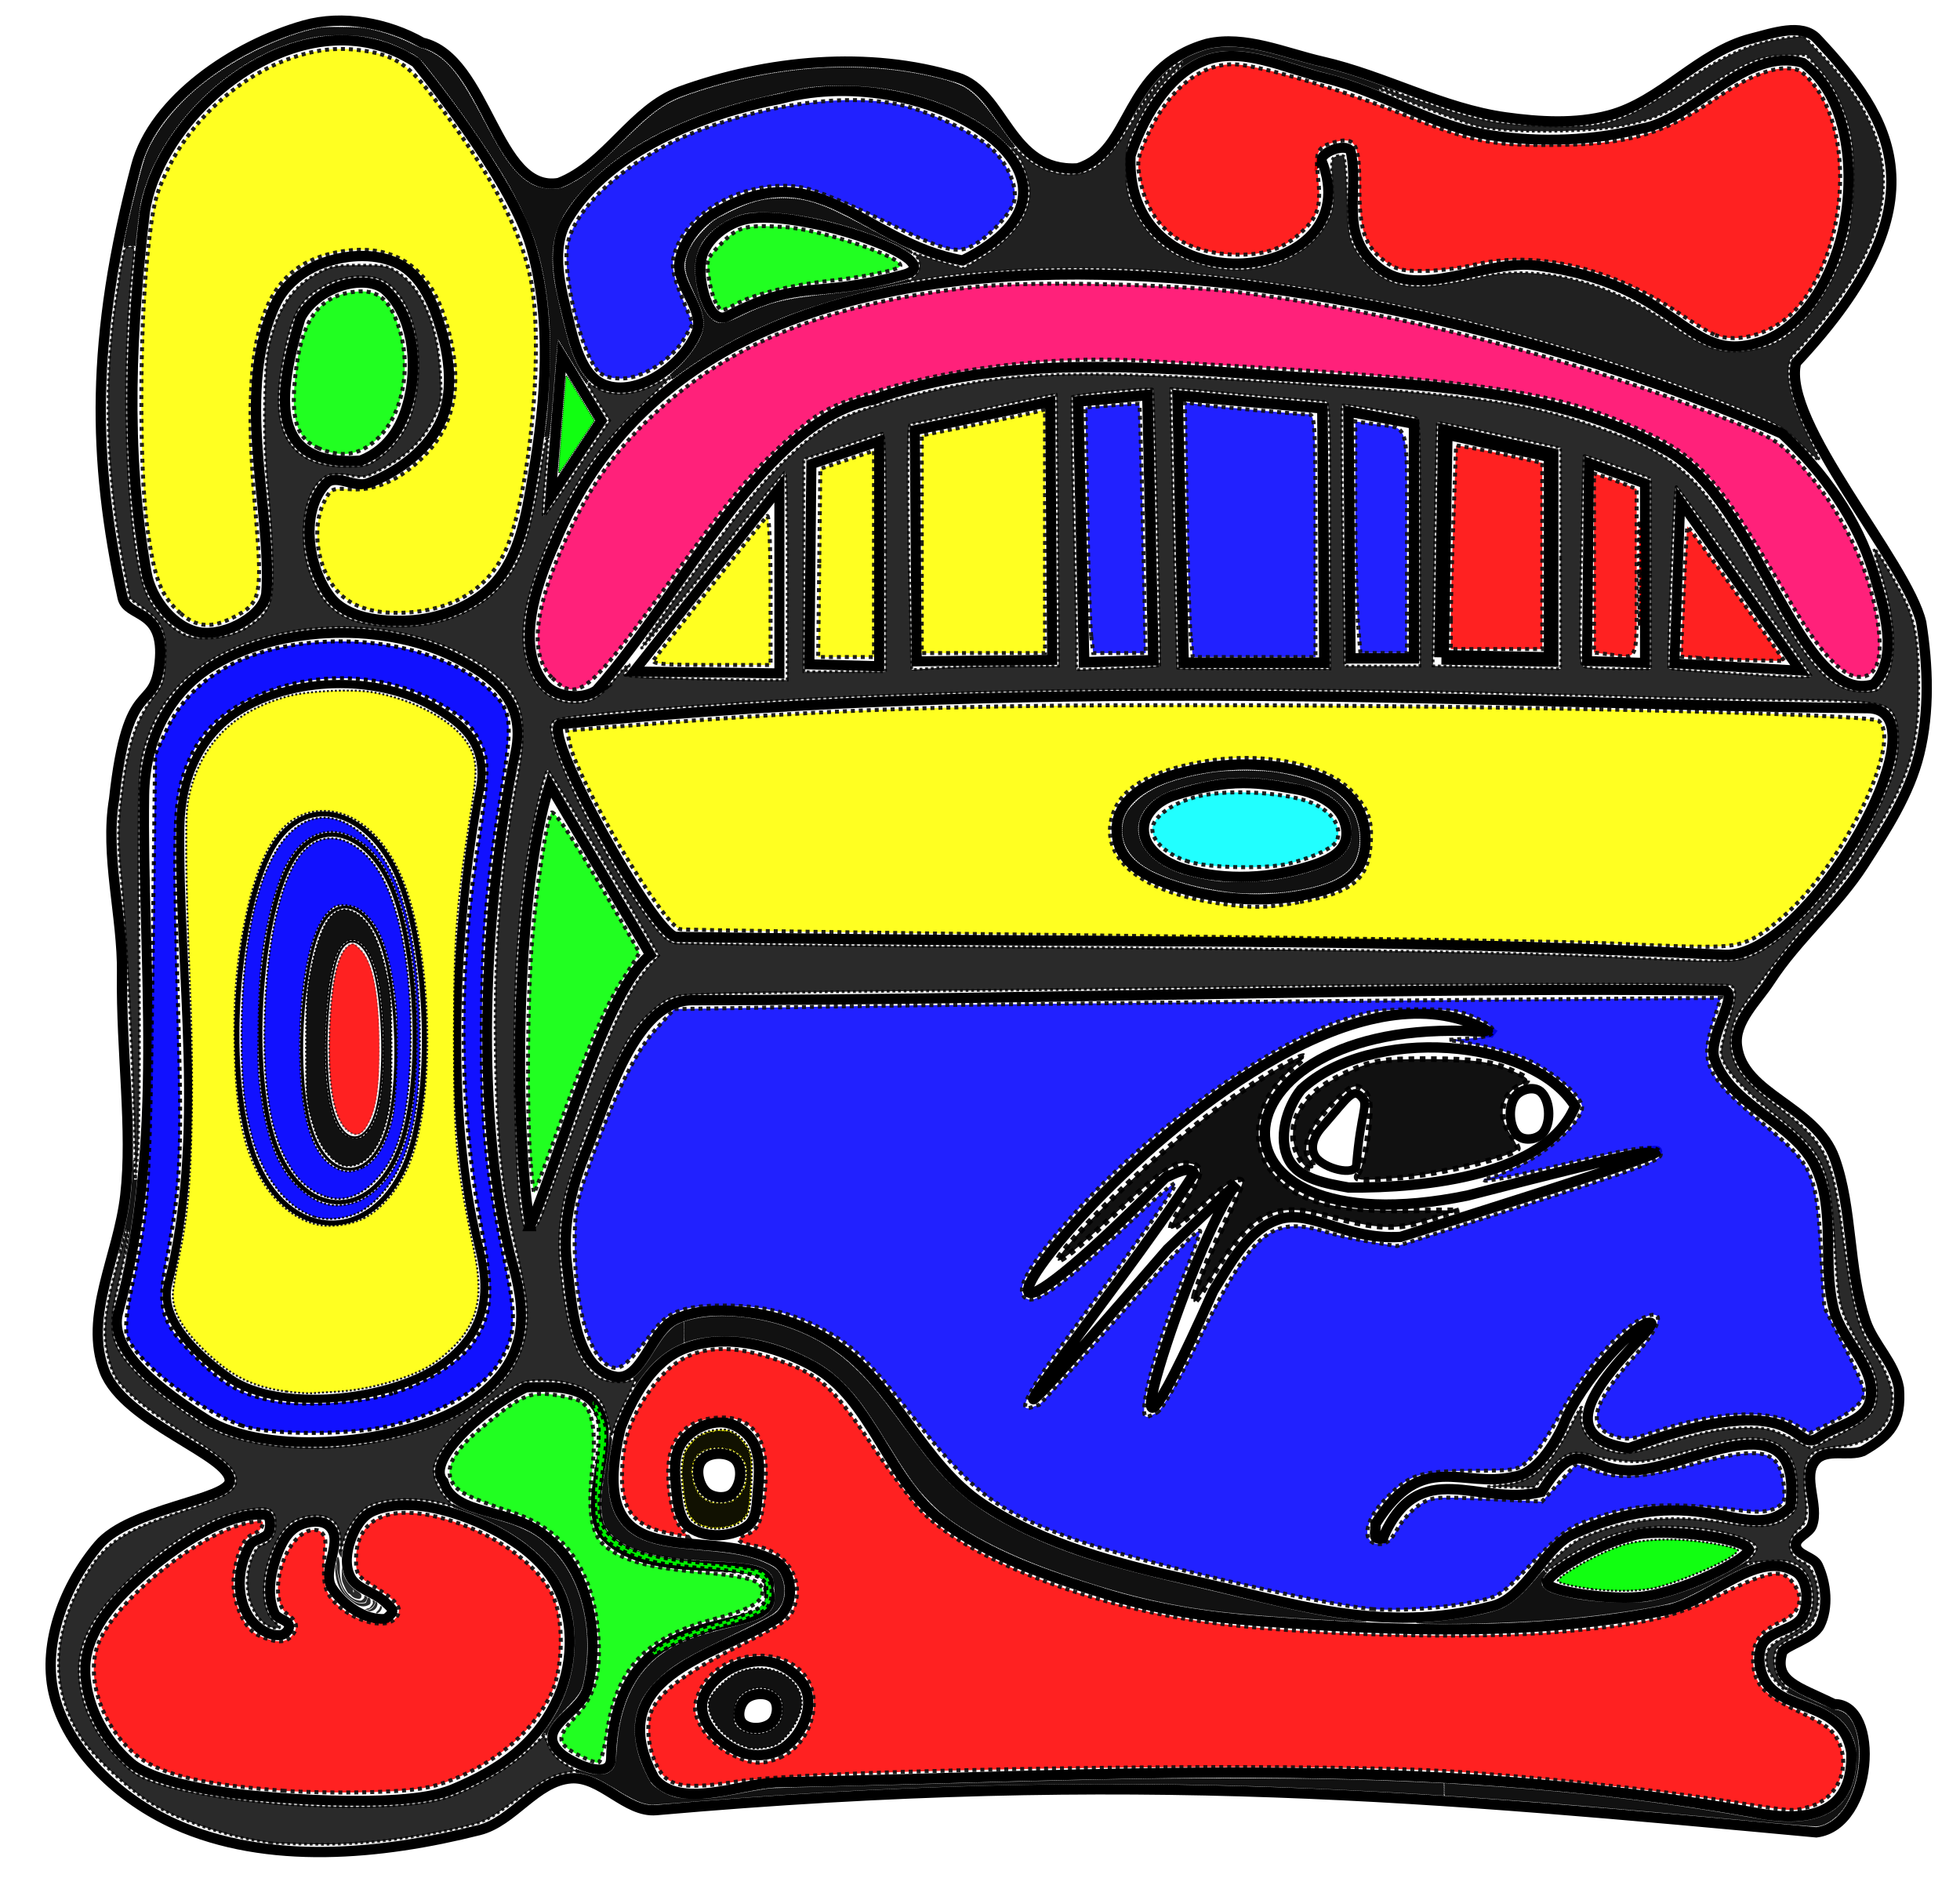 <svg xmlns="http://www.w3.org/2000/svg" viewBox="0 0 190 182"><defs><filter id="n" height="1.472" width="1.143" y="-.236" x="-.071"><feGaussianBlur stdDeviation="3.866"/></filter><filter id="l" height="1.217" width="1.929" y="-.109" x="-.465"><feGaussianBlur stdDeviation=".803"/></filter><filter id="o" height="1.645" width="1.118" y="-.323" x="-.059"><feGaussianBlur stdDeviation="3.148"/></filter><filter id="v" height="1.382" width="1.154" y="-.191" x="-.077"><feGaussianBlur stdDeviation=".577"/></filter><filter id="c" height="1.274" width="1.17" y="-.137" x="-.085"><feGaussianBlur stdDeviation="1.538"/></filter><filter id="b" height="1.225" width="1.328" y="-.112" x="-.164"><feGaussianBlur stdDeviation="2.613"/></filter><filter id="r" height="1.292" width="1.175" y="-.146" x="-.088"><feGaussianBlur stdDeviation="1.652"/></filter><filter id="q" height="1.539" width="1.203" y="-.269" x="-.102"><feGaussianBlur stdDeviation="5.015"/></filter><filter id="p" height="1.385" width="1.183" y="-.192" x="-.091"><feGaussianBlur stdDeviation="4.755"/></filter><filter id="z" height="1.168" width="1.246" y="-.084" x="-.123"><feGaussianBlur stdDeviation=".553"/></filter><filter id="a" height="1.251" width="1.109" y="-.126" x="-.055"><feGaussianBlur stdDeviation="2.152"/></filter><filter id="s" height="1.301" width="1.691" y="-.15" x="-.346"><feGaussianBlur stdDeviation="4.267"/></filter><filter id="t" height="1.156" width="1.594" y="-.078" x="-.297"><feGaussianBlur stdDeviation=".602"/></filter><filter id="d" height="1.339" width="1.132" y="-.17" x="-.066"><feGaussianBlur stdDeviation="1.877"/></filter><filter id="y" height="1.29" width="1.342" y="-.145" x="-.171"><feGaussianBlur stdDeviation="2.164"/></filter><filter id="x" height="1.166" width="1.568" y="-.083" x="-.284"><feGaussianBlur stdDeviation="1.276"/></filter><filter id="w" height="1.676" width="1.294" y="-.338" x="-.147"><feGaussianBlur stdDeviation="1.144"/></filter><filter id="e" height="1.357" width="1.455" y="-.179" x="-.227"><feGaussianBlur stdDeviation="1.075"/></filter><filter id="h" height="1.183" width="1.758" y="-.092" x="-.379"><feGaussianBlur stdDeviation=".923"/></filter><filter id="g" height="1.28" width="1.552" y="-.14" x="-.276"><feGaussianBlur stdDeviation="1.376"/></filter><filter id="f" height="1.2" width="1.738" y="-.1" x="-.369"><feGaussianBlur stdDeviation=".832"/></filter><filter id="i" height="1.295" width="1.576" y="-.148" x="-.288"><feGaussianBlur stdDeviation="1.519"/></filter><filter id="k" height="1.324" width="1.722" y="-.162" x="-.361"><feGaussianBlur stdDeviation="1.334"/></filter><filter id="j" height="1.181" width="1.808" y="-.09" x="-.404"><feGaussianBlur stdDeviation=".845"/></filter><filter id="m" height="1.329" width="1.427" y="-.164" x="-.213"><feGaussianBlur stdDeviation=".893"/></filter><linearGradient id="u" y2="100.72" gradientUnits="userSpaceOnUse" x2="38.313" y1="100.72" x1="30.359"><stop offset="0"/><stop offset="1" stop-opacity="0"/></linearGradient></defs><path d="M11.835 94.357c.065-5.545-1.687-11.427-.771-16.9 1.332-12.273 3.872-8.091 4.416-13.228.563-5.321-3.157-4.299-3.593-6.31-2.923-13.499-3.125-25.062 1.317-41.851C14.893 9.683 22.681 4.39 29.487 2.465c3.71-1.049 8.097-.242 11.446 1.67 6.356 1.446 7.107 14.662 13.243 13.602 4.58-1.768 7.146-7.192 11.76-8.868 8.422-3.06 18.28-3.99 26.846-1.363 4.665 1.43 5 9.213 11.69 8.812 5.448-1.669 4.273-9.753 12.555-12.076 3.677-.843 7.505.895 11.182 1.735 6.025 1.377 11.616 4.548 17.737 5.398 3.31.46 6.793.657 10.025-.192 5.052-1.328 8.727-6.16 13.792-7.44 2.056-.519 4.912-1.547 6.362 0 7.177 7.652 12.614 15.773-2.014 31.406-1.476 5.746 10.775 19.344 12.13 25.196.662 4.19.816 8.605-.193 12.725-.954 3.893-3.226 7.376-5.395 10.746-2.604 4.048-6.442 7.204-9.061 11.243-1.282 1.978-3.5 3.957-3.215 6.296.582 4.78 7.62 5.805 9.466 10.91 1.756 4.856 1.294 10.687 3 15.753.771 2.293 2.8 4.022 3.23 6.5.25 3.3-.795 4.584-3.48 6.122-1.375.546-3.546-.29-4.57.874-1.403 1.596.377 4.38-.386 6.363-.296.768-1.608 1.107-1.543 1.928.076.952 1.72 1.06 2.121 1.928.81 1.75 1.042 4.051.193 5.783-.66 1.346-3.327 1.927-3.644 2.633-.822 2.84 1.508 3.308 5.027 5.023 4.526-.048 3.798 11.746-1.718 12.423-36.63-3.382-66.047-6.246-112.46-2.154-2.934.259-5.348-3.312-8.284-3.08-3.385.27-5.577 4.182-8.869 5.014-9.535 2.408-20.527 3.45-29.498-.579-5.269-2.366-10.471-7.094-11.761-12.725-1.114-4.864 1.123-10.526 4.363-14.322 3.058-3.584 12.576-4.35 12.705-6.194.172-2.474-10.213-5.64-12.141-10.67-2.046-5.34 1.33-11.03 2.021-17.032.73-6.338-.41-13.788-.32-21.494z" stroke="#000" fill="none"/><path d="M25.629 146.8c-4.068-.26-9.712 3.788-13.166 7.144-2.148 2.086-4.093 4.775-4.19 7.58-.114 3.358 1.684 6.983 4.39 9.322 2.705 2.339 11.37 3.136 11.37 3.136s14.679 1.554 19.75-.523 8.172-4.634 10.022-8.321c1.736-3.458 1.975-7.883.2-11.326-1.646-3.192-5.417-5.51-9.125-6.838-2.683-.96-6.067-1.624-8.678-.523-1.163.49-1.811 1.711-2.194 2.788-.415 1.165-.6 2.558 0 3.66.589 1.08 2.216 1.423 3.191 2.265.988.912 1.156.943.2 1.742-2.055.186-4.153-1.4-5.187-2.962-1.167-1.763 1.296-4.7-.399-6.099-.677-.558-1.975-.388-2.793 0-1.182.562-1.793 1.84-2.194 2.963-.635 1.774-.983 3.846-.2 5.575.243.535 1.36.646 1.397 1.22.023.371-.377.817-.798.871-1.277.165-2.605-.912-3.192-1.916-1.178-2.02-.97-4.773.2-6.796.341-.591 1.53-.599 1.795-1.22.236-.555.277-1.699-.399-1.742z" stroke="#000" stroke-width=".967" fill="none"/><path d="M59.222 170.5c.49-17.147 17.187-10.674 15.256-16.509 1.069-4.039-11.616-.04-16.033-5.362-2.2-3.608 1.844-9.437-.906-12.646-1.458-1.702-4.38-1.617-6.552-1.503-4.595 2.268-9.773 7.29-7.988 9.11 1.003 3.488 6.748 2.41 10.145 5.531 4.085 3.33 5.03 9.745 3.802 14.524-.701 2.528-5.238 3.817-2.586 6.287.886.825 4.8 2.746 4.863.568z" stroke="#000" stroke-width=".957" fill="none"/><path d="M66.129 139.78c-.864 1.215-.732 2.952-.578 4.434.14 1.355.225 3.088 1.35 3.856 1.539 1.053 4.117.95 5.59-.193.9-.697.867-2.143.964-3.277.144-1.676.333-3.6-.578-5.013-.61-.945-1.769-1.692-2.892-1.735-1.436-.055-3.023.757-3.856 1.928z" stroke="#000" fill="none"/><path d="M68.057 141.51c-.686.777-.364 2.37.386 3.085.606.578 1.859.725 2.506.193.85-.7 1.117-2.456.386-3.278-.726-.816-2.555-.819-3.278 0z" stroke="#000" fill="none"/><path d="M60.153 138.43c1.175-3.075 3.111-6.493 6.17-7.712 3.917-1.561 8.846-.314 12.532 1.735 5.623 3.127 7.218 10.948 12.338 14.845 4.6 3.502 10.287 5.427 15.81 7.134 4.926 1.522 10.088 2.322 15.23 2.699 13.21.968 26.74 1.488 39.716-1.157 4.191-1.095 8.518-5.83 12.113-3.63 1.2.735 1.28 2.844.762 4.152-.611 1.541-3.302 1.448-4.006 2.948-.465.991-.298 2.3.193 3.278 1.651 3.294 7.654 2.008 8.454 7.124.164 4.413-2.16 7.323-9.611 5.793-32.505-5.748-62.935-3.497-94.663-2.892-3.532.182-9.275 2.649-11.761-.385-5.24-9.783 5.55-11.73 11.761-15.424 2.057-1.302 1.627-4.683 0-5.591-6.848-3.824-18.689 2.29-15.038-12.917z" stroke="#000" fill="none"/><path d="M72.299 164.65c-.597.505-.891 1.717-.386 2.314.624.735 2.183.652 2.892 0 .57-.524.717-1.744.193-2.314-.609-.662-2.012-.582-2.699 0z" stroke="#000" fill="none"/><path d="M70.178 162.14c-1.111.776-2.249 2.12-2.12 3.47.18 1.902 2.06 3.589 3.855 4.242 1.341.487 3.108.288 4.242-.579 1.44-1.102 2.495-3.237 2.12-5.012-.309-1.468-1.835-2.672-3.277-3.085-1.575-.451-3.477.026-4.82.964zM29.112 30.847c.828-1.641 2.65-2.834 4.434-3.277 1.262-.314 2.904-.307 3.856.578 2.559 2.377 3.051 6.805 2.314 10.218-.555 2.568-1.802 5.107-4.76 6.282-8.79.627-8.17-5.997-5.844-13.8z" stroke="#000" fill="none"/><path d="M25.835 57.36c.504-8.017-3.15-19.65.964-28.055.883-1.803 2.73-3.197 4.627-3.856 2.308-.801 5.173-.961 7.326.193 1.87 1.002 2.984 3.196 3.663 5.205 1.052 3.107 1.691 6.824.386 9.833-1.25 2.884-4.187 5.072-7.133 6.17-1.265.47-3.112-.971-4.05 0-2.545 2.636-1.843 8.08.386 10.988 1.595 2.082 4.9 2.442 7.52 2.314 2.992-.147 6.223-1.302 8.29-3.47 2.596-2.722 3.22-6.897 3.856-10.604 1.25-7.284 1.877-15.076-.192-22.171-1.966-6.74-11.17-17.858-11.17-17.858-10.676-6.952-24.677 4.378-26.266 14.44-1.291 10.97-1.98 23.05.16 35.023.46 2.571 2.684 5.436 5.271 5.797 2.472.345 6.221-1.697 6.363-3.95zM54.458 34.516l-1.09 13.654 4.923-7.4-3.833-6.254zM87.619 26.629c-8.967 2.43-9.724.254-17.126 4.035-1.819.93-2.946-3.596-2.506-5.591.421-1.913 2.51-3.492 4.434-3.856 5.284-.999 20.089 4.087 15.198 5.412z" stroke="#000" fill="none"/><path d="M58.935 37.412c-2.709-.73-3.374-4.652-4.058-7.373-.706-2.807-1.38-6.188.09-8.682C59.003 14.5 68.494 10.94 75.721 9.56c14.271-3.842 33.248 7.955 17.592 15.687-9.809-1.774-13.9-10.69-24.293-4.425-1.493 1.015-2.77 2.659-3.118 4.43-.462 2.354 2.548 4.805 1.609 7.012-1.306 3.068-5.357 6.017-8.577 5.149z" stroke="#000" fill="none"/><path d="M128.09 15.487c4.943 12.165-19.085 14.722-18.492-.368 1.074-3.329 3.446-7.744 7.11-9.207 3.662-1.463 7.916.747 11.762 1.67 5.563 1.334 10.534 4.742 16.204 5.553 4.738.678 9.722.526 14.353-.65 5.262-.878 10.13-8.007 15.767-6.385 4.337 3.269 4.972 10.232 4.004 15.462-.854 4.606-3.59 10.146-8.198 11.596-7.262 2.285-7.488-5.581-21.59-7.413-5.095-.662-11.404 3.353-15.347.206-3.937-3.142-1.87-7.276-2.715-11.2-.2-.932-2.688-.201-2.86.737z" stroke="#000" stroke-width=".972" fill="none"/><path d="M61.457 65.084l14.098-17.781v17.964l-14.098-.183z" stroke="#000" stroke-width=".976" fill="none"/><path d="M78.459 64.388l.193-19.412 6.574-2.218v21.815l-6.767-.185z" stroke="#000" stroke-width=".981" fill="none"/><path d="M88.868 64.099l-.193-22.405 13.135-2.76.19 25.022-13.132.143z" stroke="#000" stroke-width=".978" fill="none"/><path d="M105.09 64.192l-.576-25.287 6.72-.617.576 25.709-6.72.195zM114.73 64.232l-.577-25.897 14.043 1.233.192 24.664H114.73z" stroke="#000" stroke-width="1.031" fill="none"/><path d="M130.91 63.812l-.193-23.922 6.355 1.177v22.745h-6.162z" stroke="#000" stroke-width="1.008" fill="none"/><path d="M153.84 64.072l.194-19.176 5.43 1.971v17.384l-5.624-.179z" stroke="#000" stroke-width=".967" fill="none"/><path d="M162.31 64.298l.58-15.7 11.614 16.398-12.193-.698z" stroke="#000" stroke-width=".953" fill="none"/><path d="M57.839 66.9c-1.379.963-3.938.716-5.013-.578-2.921-3.52-.929-9.525.964-13.69 16.507-40.204 85.064-25.618 118.96-10.603 3.95 3.657 7.326 8.338 8.869 13.496 1.031 3.448 2.499 8.206 0 10.797-7.1 2.199-11.17-17.574-19.86-22.557-11.08-6.352-24.86-6.472-37.6-7.326-13.17-.884-27.101-2.145-39.522 2.313-10.47 1.913-18.17 18.369-26.8 28.148z" stroke="#000" fill="none"/><path d="M54.369 70.178c49.398-4.95 95.017-1.775 126.67-1.542 8.017.059-5.653 24.294-13.881 23.907-38.49-1.812-53.92-1.005-101.61-1.736-2.096-.032-13.429-20.404-11.181-20.63z" stroke="#000" fill="none"/><path d="M113.75 77.119c-1.15.368-2.25 1.217-2.7 2.314-.293.715-.196 1.644.194 2.313.744 1.279 2.243 2.091 3.663 2.507 3.95 1.154 8.428.896 12.339-.386 1.185-.389 2.578-.98 3.084-2.12.395-.89.158-2.086-.385-2.893-.868-1.29-2.768-2.082-4.049-2.313-3.827-.691-6.555-1.212-12.146.578z" stroke="#000" fill="none"/><path d="M108.74 78.468c1.183-2.079 3.846-3.096 6.17-3.663 4.377-1.068 9.357-1.012 13.495.771 1.462.63 2.868 1.805 3.47 3.278.658 1.607.71 3.722-.192 5.205-.883 1.45-2.78 2.12-4.434 2.506-4.451 1.038-9.36.696-13.69-.77-1.84-.624-3.91-1.561-4.82-3.278-.63-1.193-.667-2.876 0-4.049zM51.393 118.83c2.929-6.83 7.273-22.73 11.652-26.283l-9.767-16.476c-3.526 11.183-3.358 34.433-1.885 42.759zM59.574 133.42c-3.887-.829-4.152-7.043-4.627-10.989-.413-3.433.355-7.033 1.641-10.243 2.296-5.728 5.014-15.236 10.505-15.245 36.511-.06 68.905-1.32 99.962-.939 1.754.022-1.535 4.465-.864 6.569 1.463 4.593 7.793 6.236 9.832 10.604 1.946 4.167.616 9.227 1.736 13.689.787 3.137 4.427 5.972 3.47 9.061-.585 1.887-3.257 2.237-4.877 3.367-2.662 1.86-1.07-5.309-18.452 1.068-10.518-1.458 3.23-11.766 2.121-12.146-1.108-.38-6.87 5.668-8.53 10.049-.813 1.726-2.585 4.619-4.73 4.866-5.137 1.171-8.839-2.699-13.412 4.557.013 1.046-.366 1.512.678 1.44 3.546-8.238 9.28-3.028 15.39-4.525 3.976-6.228 4.172-1.426 9.73-2.167 5.558-.741 15.68-6.817 14.407 3.597-4.074 4.04-8.6-3.048-21.148 2.715-2.642 1.214-4.522 6.066-7.695 6.91-10.791 2.873-19.734-.382-29.305-2.506-6.989-1.55-14.207-3.422-20.164-7.392-5.828-3.884-8.464-11.503-14.267-15.424-2.394-1.617-5.239-2.674-8.098-3.085-2.425-.348-5.085-.41-7.326.579-2.496 1.1-3.309 6.16-5.977 5.59z" stroke="#000" fill="none"/><path d="M150 153.47c-.194-.87 4.982-3.888 8.098-4.579 2.1-.858 10.893.012 11.47 1.302-.51 1.185-6.43 3.996-10.074 4.53-3.158.464-9.323-.482-9.495-1.253zM126.13 105.6c6.7-6.216 22.416-5.063 26.559 1.622-2.764 6.657-14.362 7.943-21.969 7.876-2.093-.38-4.801-.812-5.784-2.7-1.063-2.04-.242-5 1.194-6.798z" stroke="#000" fill="none"/><path d="M132.04 106.39c-.875-1.067-1.345-.044-3.906 2.874-.847.965-1.137 2.033-.61 2.843.74 1.138 3.869 1.963 3.964.778.409-5.066 1.176-5.735.552-6.495z" stroke="#000" stroke-width=".831" fill="none"/><path d="M146.83 106.35c-.662 1-.541 2.943.333 3.716.657.581 1.972.362 2.494-.372.727-1.023.605-3.122-.333-3.901-.68-.566-1.99-.205-2.494.557z" stroke="#000" stroke-width=".912" fill="none"/><path d="M144.44 100.05c-22.216-13.057-67.173 49.946-31.456 14.082.774-.314 2.325-1.228 2.779-.409-7.402 11.557-29.582 38.573-2.586 7.35l6.736-6.376c-4.172 4.85-15.116 39.093-2.302 10.425 1.663-2.662 3.373-5.986 6.362-6.941 3.127-.998 6.471 2.025 11.807 1.7 17.293-5.478 42.558-13.327 6.509-4.013-27.621 5.688-25.473-18.07 2.15-15.817z" stroke="#000" fill="none"/><path d="M22.239 133.56c4.792 3.377 15.472 2.178 20.34-1.138 5.082-3.462 4.793-7.78 3.795-11.786-3.147-12.62-2.38-30.745.148-44.133.852-4.512-1.912-6.515-4.601-8.024-5.504-3.086-13.61-2.876-18.922.527-3.5 2.242-5.464 6.344-5.526 11.175-.185 14.305 2.494 29.798-1.186 44.293-.85 3.348 2.744 6.825 5.952 9.086z" stroke="#000" stroke-width=".798" fill="none"/><path d="M39.252 112.96c2.93-6.67 2.251-21.155-.638-27.914-2.821-6.599-9.016-8.462-12.229-2.816-3.552 6.243-4.684 22.289-1.734 29.922 3.17 8.201 11.203 8.547 14.601.808z" stroke="#000" stroke-width=".486" fill="none"/><path d="M38.649 111.51c2.413-5.996 1.854-19.01-.526-25.083-2.324-5.929-7.427-7.604-10.073-2.53-2.926 5.61-3.858 20.029-1.428 26.887 2.61 7.37 9.228 7.68 12.027.726z" stroke="#000" stroke-width=".418" fill="none"/><path d="M37.42 109.75c1.47-4.277 1.129-13.559-.32-17.891-1.415-4.229-4.523-5.424-6.134-1.805-1.782 4.002-2.35 14.286-.87 19.178 1.59 5.257 5.62 5.478 7.324.518z" stroke="#000" stroke-width=".275" fill="none"/><path d="M36.491 107.56c.87-3.191.668-10.118-.19-13.351-.836-3.156-2.675-4.047-3.628-1.347-1.054 2.986-1.39 10.66-.514 14.311.94 3.923 3.324 4.088 4.332.387z" stroke="#000" stroke-width=".183" fill="none"/><path d="M19.892 137.49c5.935 3.823 19.163 2.466 25.192-1.288 6.294-3.92 5.937-8.809 4.7-13.342-3.897-14.288-2.947-34.806.184-49.962 1.055-5.108-2.369-7.376-5.7-9.084-6.816-3.494-16.855-3.256-23.436.597-4.333 2.537-6.766 7.182-6.844 12.65-.229 16.195 2.04 33.735-2.518 50.145-1.053 3.79 4.448 7.726 8.422 10.286z" stroke="#000" stroke-width=".946" fill="none"/><path d="M139.74 63.713l.366-21.836 10.26 2.245v19.795l-10.627-.204z" stroke="#000" stroke-width="1.418" fill="none"/><path d="M131.67 113.76c.336-.423.773-2.267.972-4.096.29-2.673.193-3.467-.496-4.04-.73-.605-1.134-.444-2.708 1.082-2.415 2.34-3.396 4.622-2.468 5.74.445.536.475.817.086.817-.773 0-1.722-1.798-1.722-3.263 0-2.335 1.574-4.26 4.762-5.827 2.83-1.389 3.691-1.542 8.598-1.523 4.064.016 6.008.273 7.634 1.01 2.108.955 2.14 1.007.943 1.567-1.651.771-2.105 2.795-1.003 4.476.483.737.878 1.462.878 1.61 0 .66-7.542 2.507-11.61 2.845-3.813.316-4.386.257-3.866-.398z" opacity=".931" stroke="#000" stroke-dasharray=".545,.545" stroke-width=".545"/><path d="M115.77 125.56c.205-.888 1.337-3.634 2.515-6.102s2.142-4.626 2.142-4.794c0-.894-1.549-.026-3.933 2.204-1.475 1.38-2.812 2.38-2.972 2.22-.159-.16.484-1.413 1.429-2.786 1.863-2.709 1.791-3.579-.295-3.579-.944 0-2.906 1.47-6.58 4.93-5.632 5.301-7.491 6.177-3.155 1.486 4.548-4.92 10.672-10.194 15.738-13.55 4.76-3.155 7.388-4.311 4.675-2.058-3.56 2.96-4.36 7.27-1.893 10.201 2.213 2.63 5.621 3.63 12.254 3.598l5.726-.027-2.999.947c-3.161 1-4.755.926-9.904-.454-5.135-1.376-7.227-.227-11.113 6.106-1.488 2.425-1.91 2.854-1.635 1.658z" opacity=".931" stroke="#000" stroke-dasharray=".545,.545" stroke-width=".545"/><path d="M26.274 178.61c-3.868-.483-8.52-1.994-11.414-3.707-2.302-1.363-5.791-4.6-7.018-6.513-2.824-4.401-2.887-9.286-.186-14.486 2.184-4.206 3.802-5.384 10.356-7.542 3.767-1.24 4.854-1.884 4.854-2.876 0-1.059-1.163-2.123-4.888-4.477-3.784-2.39-5.931-4.144-6.8-5.556-.295-.48-.677-1.65-.848-2.598-.385-2.137-.094-4.281 1.23-9.046.794-2.863.92-3.154.786-1.82-.087.874-.455 2.814-.818 4.312-1.137 4.698-.843 6.087 1.888 8.916 1.521 1.574 5.157 4.285 7.047 5.253 3.249 1.664 9.296 2.28 14.633 1.492 11.047-1.632 16.814-6.716 15.873-13.993-.13-1.013-.564-3.242-.962-4.953-1.361-5.856-1.805-9.94-1.975-18.207-.209-10.121.451-18.701 2.107-27.39 1.045-5.486.505-7.893-2.261-10.08-5.629-4.449-15.247-5.792-23.195-3.238-5.804 1.865-9.296 5.334-10.731 10.663-.514 1.907-.536 3.14-.445 25.19.027 6.448-.046 12.767-.162 14.042l-.21 2.317-.037-1.772c-.194-9.41-.803-21.375-1.442-28.318-.236-2.565-.232-4.063.016-6.271.628-5.598 1.385-8.005 3.33-10.593.756-1.006.879-1.412.986-3.274.16-2.757-.268-3.816-2.062-5.105l-1.345-.966-.568-2.933c-1.776-9.17-2.027-17.91-.754-26.245.782-5.116.726-4.907 1.311-4.907.494 0 .527.126.368 1.43-1.321 10.87-.621 27.966 1.322 32.266.691 1.529 2.15 3.135 3.469 3.817 1.418.733 4.453.445 6.112-.58 2.221-1.374 2.568-2.138 2.568-5.653 0-1.646-.195-5.033-.434-7.526a74.994 74.994 0 01-.314-9.031c.106-3.963.21-4.77.865-6.777.866-2.654 2.186-4.298 4.371-5.445 1.206-.633 1.695-.722 3.984-.725 2.395-.004 2.702.057 3.747.748 2.294 1.517 3.822 5.15 4.067 9.674.148 2.727.132 2.832-.715 4.552-.994 2.018-2.49 3.463-4.94 4.77-1.551.825-1.763.869-3.11.637-.795-.137-1.72-.148-2.054-.024-2.29.847-3.163 5.856-1.695 9.715 1.294 3.402 3.31 4.691 7.664 4.9 5.404.26 9.952-1.95 12.09-5.878.96-1.763 1.708-4.614 2.491-9.484.712-4.427.901-3.748.412 1.476-.16 1.702-.23 3.155-.155 3.229.074.074 1.546-1.98 3.27-4.564l3.136-4.698-1.071-1.696c-.59-.933-1.071-1.773-1.071-1.867 0-.094.398.072.886.37 1.381.841 3.564.734 5.55-.273.884-.448 1.65-.816 1.702-.818.052-.002-1.153 1.183-2.679 2.634-4.472 4.252-7.017 8.021-9.504 14.076-2.374 5.78-2.734 9.329-1.255 12.374.79 1.629 2.28 2.55 4.09 2.529 1.581-.018 2.385-.49 3.818-2.244.707-.866 1.35-1.51 1.428-1.433.077.078-.064.368-.315.645-.441.487-.285.51 4.908.683 2.95.099 6.57.18 8.046.18h2.683V55.83c0-5.549-.092-10.083-.204-10.077s-3.258 3.875-6.989 8.598c-3.73 4.724-6.84 8.531-6.91 8.461-.201-.201 8.202-11.725 10.887-14.93 2.72-3.247 5.586-5.806 7.882-7.037 1.966-1.055 7.061-2.571 11.483-3.418 7.643-1.464 13.927-1.515 33.065-.268 17.311 1.127 22.573 1.89 29.248 4.235 8.346 2.932 10.105 4.64 16.687 16.209 4.222 7.42 6.174 9.406 9.245 9.406 1.242 0 1.398-.075 1.921-.922 1.28-2.07 1.151-5.795-.368-10.655-.373-1.193-.636-2.213-.583-2.265.126-.126 1.796 2.649 2.858 4.751 1.125 2.224 1.461 4.142 1.475 8.41.019 5.782-.827 8.75-3.994 14.016-2.157 3.588-3.459 5.346-6.563 8.87-2.386 2.708-6.359 7.963-7.137 9.441-.286.543-.496 1.525-.5 2.337-.011 2.097 1.049 3.612 4.209 6.014 4.974 3.782 5.537 4.818 6.533 12.026 1.029 7.443 1.555 9.577 2.84 11.52 1.3 1.964 2.069 3.789 2.069 4.912 0 2.655-1.863 4.41-5.016 4.725-1.034.103-2.118.315-2.409.471-.967.517-1.28 1.8-1.014 4.164.246 2.194.131 2.75-.709 3.448-.249.206-.565.673-.704 1.037-.298.784.254 1.81 1.122 2.086 1.257.399 1.967 3.4 1.238 5.223-.344.859-.756 1.285-1.79 1.847-.737.401-1.528.917-1.756 1.144-.67.671-.521 2.388.292 3.354.388.462.595.839.46.839-.444 0-1.668-1.483-1.858-2.25-.348-1.41.042-2.052 1.782-2.93.894-.451 1.803-1.096 2.02-1.433 1.142-1.774.608-4.726-1.008-5.561-.652-.337-1.315-.403-2.868-.286l-2.02.153.603-.643c.332-.353.522-.775.422-.937-.628-1.017-4.77-1.926-8.776-1.927-3.625 0-7.03 1.145-10.28 3.459-.727.517-1.37.892-1.43.833-.277-.278 2.502-2.744 3.646-3.235 4.399-1.888 8.483-2.308 13.975-1.438 3.253.515 4.84.352 5.988-.614.77-.648.819-.806.819-2.646 0-4.521-2.668-5.872-8.452-4.28-5.835 1.604-6.298 1.694-8.126 1.57-1.004-.069-2.483-.32-3.286-.56-1.89-.563-2.786-.217-4.402 1.699l-1.176 1.395-2.344-.036-2.343-.036 1.834-.213c2.802-.327 4.317-1.7 6.45-5.85.919-1.785 1.094-2.001.962-1.192-.31 1.911 1.207 3.579 3.578 3.934.833.125 1.81-.045 3.827-.667 4.129-1.274 6.321-1.71 8.64-1.722 1.894-.01 2.332.094 4.172.992l2.055 1.002 2.632-1.331c3.177-1.607 3.74-2.254 3.71-4.272-.017-1.175-.23-1.84-1.07-3.332-2.713-4.82-2.592-4.398-2.994-10.5-.532-8.085-.937-8.97-5.955-13.016-3.457-2.788-5.077-4.705-5.07-6.001.002-.387.308-1.659.681-2.827.787-2.464.848-3.343.247-3.573-.643-.247-29.609-.176-45.51.111-7.649.139-23.109.326-34.356.417-11.732.095-21.062.282-21.887.438-1.181.225-1.728.541-3.058 1.773-1.345 1.245-1.897 2.062-3.258 4.819-2.1 4.256-4.512 10.736-5.05 13.572-.517 2.73-.522 4.727-.02 8.424.638 4.685 1.672 7.286 3.328 8.371.76.498 2.61.633 3.423.25.336-.159.124.465-.746 2.19-.669 1.327-1.228 2.72-1.243 3.094-.015.375-.175.007-.357-.818s-.478-1.767-.659-2.094c-.769-1.396-3.006-2.268-5.82-2.268-1.527 0-1.963.128-3.48 1.022-3.17 1.868-6.464 5.297-6.94 7.223-.233.947.37 2.427 1.38 3.387.42.4.56.653.313.564-2.442-.877-6.193-.903-7.978-.056-1.059.502-2.259 2.222-2.626 3.764-.19.798-.208.767-.234-.411-.038-1.732-.96-2.513-2.762-2.342-1.737.165-2.59.832-3.53 2.76-1.4 2.872-1.438 6.177-.085 7.43.627.582.646.653.179.653-1.435 0-2.827-2.14-2.827-4.347 0-1.66.681-3.48 1.387-3.704.903-.287 1.34-.953 1.34-2.048 0-1.434-.519-1.688-2.721-1.333-3.525.568-7.783 3.149-11.887 7.205-3.671 3.63-4.884 6.526-4.23 10.105.448 2.447 1.787 4.924 3.685 6.815 1.445 1.44 1.94 1.744 3.892 2.385 6.559 2.15 21.931 2.965 27.504 1.457 2.31-.625 6.207-2.811 8.092-4.538l1.749-1.603.471 1.069c.302.684.866 1.303 1.566 1.72l1.094.653-1.034.194c-1.427.268-2.297.75-5.207 2.887-2.299 1.688-2.739 1.9-5.044 2.422-4.736 1.075-9.662 1.655-13.705 1.613-2.1-.022-4.185-.086-4.635-.142zm26.321-61.096c.327-.862 1.511-4.083 2.632-7.157 3.754-10.298 5.681-14.491 7.676-16.7l.951-1.052-.522-.893c-4.97-8.493-10.1-17.053-10.228-17.06-.308-.013-1.61 5.866-2.142 9.673-.88 6.308-1.183 12.67-1.023 21.54.08 4.498.3 9.314.486 10.702.315 2.34.384 2.522.958 2.522.501 0 .73-.295 1.212-1.568zm116.22-24.581c2.548-.591 6.182-3.686 9.47-8.063 1.977-2.633 4.747-8.067 5.343-10.48.58-2.35.41-4.74-.396-5.545-.757-.757-2.928-.96-10.68-1.003-3.074-.017-9.209-.143-13.633-.28-36.999-1.148-65.154-.932-88.749.682-10.842.742-16.061 1.267-16.48 1.66-.338.315-.342.573-.029 1.805.988 3.89 6.07 13.318 9.625 17.855 1.016 1.298 1.531 1.727 2.197 1.833.479.076 16.82.265 36.315.42 32.704.261 46.466.516 57.803 1.073 6.239.306 8.043.315 9.214.043zm6.736-27.433c0-.241-12.816-18.25-13.044-18.33-.202-.07-.913 17.422-.716 17.621.097.098 10.023.75 12.465.82.712.02 1.295-.03 1.295-.111zm-89.71-12.014c0-9.18-.072-11.59-.342-11.49-.187.07-1.966.662-3.953 1.316l-3.613 1.19v20.601h7.907V53.486zm12.27 11.073l4.498-.001-.083-13.148c-.046-7.232-.107-13.17-.136-13.194-.03-.026-3.182.613-7.006 1.42-3.824.807-7.045 1.468-7.158 1.47-.252.004-.262 6.539-.023 16.356l.181 7.444 2.614-.173c1.437-.095 4.638-.173 7.112-.174zm14.28-.042c.14-.194-.519-26.64-.668-26.789-.175-.175-7.568.515-7.779.726-.074.075-.008 5.028.148 11.007s.285 11.9.286 13.16l.002 2.29 3.97-.15c2.185-.081 4.003-.191 4.041-.244h0zm16.527-12.638c0-12.15-.03-12.952-.477-12.957-.262-.004-3.729-.297-7.702-.652-3.974-.355-7.236-.628-7.248-.607-.035.06.631 27.023.67 27.1.018.037 3.347.068 7.395.068h7.362v-12.95zm22.357 2.25V43.425l-5.923-1.279c-3.257-.703-5.959-1.243-6.003-1.199s-.159 5.371-.255 11.837l-.175 11.756 3.793.085c2.086.046 4.867.111 6.179.144l2.385.06V54.128h0zm8.726 1.467V46.36l-3.176-1.13c-1.748-.622-3.211-1.097-3.253-1.055-.042.042-.166 4.595-.274 10.12-.167 8.48-.138 10.08.186 10.284.21.134 1.763.245 3.45.247l3.067.004v-9.234zm-22.358-3.017c0-11.174-.032-11.988-.477-12.116-1.19-.342-6.925-1.313-7.046-1.192-.074.074-.048 5.793.057 12.71l.192 12.577h7.274V52.58zm-100.99-8.156c2.505-1.814 3.602-4.141 3.845-8.153.246-4.069-1.14-7.844-3.3-8.993-1.334-.71-3.644-.578-5.46.31-2.71 1.327-3.516 2.819-4.424 8.195-1.061 6.28.998 9.418 6.18 9.418 1.861 0 2.202-.083 3.16-.777z" opacity=".835" stroke="#000" stroke-dasharray=".273,.273" stroke-width=".273"/><path d="M137.6 157.33c-.44-.036-.405-.043.458-.09 2.427-.13 5.92-.732 7.306-1.256 1.054-.4 2.189-1.36 3.585-3.038.67-.803.72-.849.773-.694.031.09.105.165.165.165.091 0 .087.025-.027.154-.23.26-.342.482-.387.77-.038.24-.017.308.16.524.27.327.747.544 1.74.792 1.85.462 3.614.654 6.029.656 1.763 0 2.012-.013 2.692-.155 2.659-.553 6.022-1.885 8.347-3.308.698-.427.715-.433.848-.309.164.153.271.16.407.024.117-.118.27-.137.235-.03-.013.04-.318.189-.677.33-.667.262-1.746.813-3.264 1.664-1.304.732-2.762 1.444-3.442 1.682-1.647.575-7.656 1.458-12.27 1.803-4.174.312-10.735.475-12.678.316zM129.35 157.05c-5.356-.3-9.11-.596-11.621-.916-5.133-.654-9.4-1.704-15.166-3.73-4.801-1.687-8.667-3.646-11.179-5.665-.742-.597-2.008-1.913-2.632-2.74-.65-.858-1.55-2.22-2.79-4.225-1.979-3.196-2.818-4.35-4.121-5.662-1.026-1.034-1.85-1.652-3.068-2.301-2.856-1.522-5.75-2.301-8.54-2.301-1.427 0-2.823.217-3.78.587-.11.043-.12-.03-.12-.981v-1.028l.36-.104c2.802-.815 6.952-.433 10.479.964 2.243.889 4.057 2.06 5.778 3.73 1.47 1.427 2.216 2.329 4.718 5.699 2.498 3.364 3.242 4.262 4.755 5.733 1.682 1.636 3.506 2.864 6.39 4.303 4.023 2.006 8.223 3.36 15.917 5.13 1.406.324 3.766.88 5.245 1.234 6.037 1.451 8.808 1.992 11.83 2.31.803.085.808.087.272.086-.3 0-1.527-.056-2.727-.123zM52.495 168.24c-.02-.032.13-.279.334-.547a14.063 14.063 0 002.879-9.005c-.094-3.083-1.046-5.47-3.006-7.544-1.84-1.947-4.722-3.662-8.052-4.793-.63-.214-.746-.275-.726-.383a.466.466 0 01.049-.155c.014-.014.264.097.556.248.696.36 1.24.55 3.087 1.08 1.971.567 2.381.711 3.374 1.191.899.435 1.336.742 2.232 1.567 3.073 2.831 4.394 7.999 3.345 13.083-.198.96-.39 1.254-1.683 2.583-1.394 1.432-1.558 1.66-1.864 2.598-.025.076-.048.063-.092-.051-.078-.202-.188-.195-.268.017-.07.18-.106.206-.165.111z" opacity=".931" stroke="#000" stroke-dasharray=".068,.068" stroke-width=".068"/><path d="M62.427 174.78c-.62-.163-1.4-.555-2.781-1.4-.6-.368-1.367-.799-1.704-.959-.628-.297-1.539-.572-1.895-.572-.166 0-.194-.023-.164-.137.02-.075.006-.136-.03-.136-.037 0-.05-.027-.03-.06s.352.05.737.183c.544.189.84.25 1.323.272.719.034 1.019-.041 1.363-.344.36-.316.434-.576.538-1.891.106-1.338.188-1.978.347-2.727.931-4.377 3.24-6.983 7.422-8.375.562-.188 1.835-.54 2.829-.784 2.85-.7 3.584-.977 4.164-1.575.537-.555.631-.982.519-2.353-.091-1.105-.192-1.335-.759-1.738-.707-.503-1.7-.677-4.878-.855-3.617-.202-4.56-.302-6.13-.653-1.769-.396-3.122-1.054-4.053-1.97-.59-.58-.814-1.145-.926-2.33-.08-.848-.005-1.702.342-3.87.15-.939.309-2.143.352-2.677.044-.535.108-.972.143-.972s.046.066.025.145c-.021.08.01.219.069.308.098.15.094.24-.04 1.08-.615 3.861-.155 6.3 1.477 7.82.66.614 1.478 1.045 2.613 1.373 1.028.298 2.04.443 4.832.693 3.325.297 4.77.596 6.237 1.29.788.372 1.063.606 1.33 1.129.23.45.358 1.136.32 1.704-.052.766-.261 1.248-.758 1.743-.443.442-.87.666-6.195 3.258-2.796 1.36-4.165 2.242-5.407 3.48-1.167 1.162-1.735 2.15-2.018 3.515-.27 1.3-.066 3.013.539 4.531.29.728.726 1.616.932 1.895.22.3.904.793 1.442 1.04.879.404 1.328.476 2.93.47 1.555-.006 1.65-.018 4.806-.605a51.607 51.607 0 012.216-.372c.337-.04 3.22-.136 6.407-.211 3.187-.076 8.524-.214 11.861-.306 14.982-.413 18.101-.467 26.788-.466 7.958.001 11.783.077 17.859.352l2.522.114.02.596c.01.328-.005.597-.034.597-.03 0-.714-.045-1.52-.1-2.571-.174-8.988-.506-12.508-.647a432.385 432.385 0 00-23.135-.342c-11.727.123-22.827.64-35.073 1.634-2.307.188-4.326.34-4.485.337a4.19 4.19 0 01-.78-.132zM169.92 176.5c-9.07-.85-16.56-1.499-22.426-1.942-2.865-.216-7.085-.513-7.3-.513-.161 0-.164-.01-.164-.609v-.608l.358.031c.197.018 1.57.108 3.05.2 8.753.55 17.128 1.524 25.512 2.968 2.49.43 3.401.539 4.48.539 2.635 0 4.507-.802 5.552-2.381.677-1.022.992-2.211.992-3.748 0-1.237-.237-2.048-.871-2.983-.687-1.01-1.765-1.735-3.73-2.506-1.766-.693-2.308-.945-2.154-1.002.096-.036.144-.112.144-.234 0-.175.005-.177.153-.071.733.522 3.93 2.01 4.493 2.09 1.225.173 1.995 1.433 2.163 3.542.166 2.097-.388 4.404-1.425 5.931-.702 1.034-1.75 1.746-2.658 1.804-.256.017-2.86-.198-6.169-.508z" opacity=".931" stroke="#000" stroke-dasharray=".068,.068" stroke-width=".068"/><path d="M61.428 134.41c-.078-.088-.027-.217.085-.217.102 0 .194-.297.101-.328a.085.085 0 01-.054-.075c0-.032-.047-.098-.105-.148l-.105-.09.117-.093c.547-.434 1.027-1.024 1.693-2.078.92-1.458 1.26-1.928 1.726-2.394.359-.359.536-.496.82-.634.198-.096.41-.19.47-.208l.108-.032.005.714c.004.393.003.82-.002.948s.013.259.04.29c.035.044-.07.11-.406.257-1.16.509-2.226 1.326-3.157 2.423-.37.435-.957 1.227-1.228 1.656-.041.065-.057.067-.108.01z" opacity=".931" stroke="#000" stroke-dasharray=".048,.048" stroke-width=".048"/><path d="M174.49 43c-1.567-1.531-2.133-1.872-5.168-3.116-23.2-9.511-50.82-14.897-70.435-13.733-4.9.291-6.466.45-9.998 1.02-.94.15-.945.146-.341-.289.674-.485.805-1.458.273-2.032-.28-.302-.244-.332.204-.173.3.107 1.407.448 2.46.758l1.913.564 1.494-.897c3.173-1.904 4.885-4.158 4.897-6.446.006-1.158-.8-3.428-1.335-3.758-.162-.1-.295-.322-.295-.493s.399.076.886.546c1.86 1.797 4.702 2.457 6.633 1.54 1.295-.614 2.51-2.053 4.293-5.08 1.46-2.482 3.903-5.388 4.528-5.388.159 0-.417.716-1.279 1.591-1.044 1.061-1.976 2.403-2.793 4.022-1.166 2.313-1.225 2.542-1.224 4.748.001 1.93.121 2.573.719 3.85 1.408 3.01 3.65 4.743 7.213 5.576 4.797 1.12 9.83-.804 11.587-4.434.525-1.084.578-1.527.44-3.646-.145-2.247-.118-2.424.392-2.586.301-.095.63-.09.731.01s.249 1.937.328 4.08c.137 3.733.177 3.951.962 5.226.45.733 1.392 1.716 2.095 2.188 2.107 1.418 4.24 1.46 9.887.196 5.607-1.254 12.359.442 18.36 4.612 3.106 2.16 4.666 2.746 6.85 2.578.98-.076 2.375-.397 3.099-.714 2.79-1.22 5.601-5.009 7.006-9.438.832-2.626 1.057-8.458.43-11.128-.589-2.507-1.591-4.54-3.012-6.109l-1.18-1.304-2.008.024c-2.433.03-3.947.65-7.899 3.24-3.686 2.415-4.531 2.813-7.422 3.489-3.349.783-11.856.853-14.633.12-2.026-.533-9.62-3.48-9.438-3.661.066-.066 1.756.45 3.756 1.147 5.584 1.946 7.459 2.334 12.09 2.503 6.314.23 7.599-.18 14.187-4.542 3.879-2.567 6.411-3.625 9.568-3.996l1.513-.177 1.68 1.758c8.226 8.614 8.12 16.104-.379 26.542-.855 1.05-1.815 2.143-2.133 2.428-1.187 1.064-.651 4.14 1.445 8.302.555 1.103.965 2.049.911 2.103-.054.054-.89-.675-1.858-1.621z" opacity=".931" filter="url(#a)" stroke="#000" stroke-dasharray=".273,.273" stroke-width=".273"/><path d="M135.34 8.978c-.072-.027-.084-.042-.081-.103.003-.064-.007-.074-.097-.098a1.95 1.95 0 01-.14-.042c-.031-.012-.046 0-.058.048-.013.052-.026.062-.067.05a2.343 2.343 0 00-.118-.03c-.058-.012-.067-.024-.06-.086.006-.067-.002-.075-.102-.105-.149-.045-.166-.042-.183.027a.281.281 0 01-.018.06l-.112-.033c-.1-.03-.108-.039-.102-.104.007-.069.001-.073-.128-.102-.122-.027-.138-.026-.166.012-.017.023-.042.034-.057.026-.014-.01-.033-.006-.041.008-.008.013-.036.024-.062.024s-.047.017-.047.037.013.036.028.036c.017 0 .012.017-.012.044-.062.069-.049.095.083.162.28.142.057.072-.573-.178-1.777-.706-2.924-1.087-4.55-1.51-1.12-.292-1.081-.28-2.989-.868-2.449-.755-3.08-.923-4.174-1.118-.865-.154-1.196-.183-2.08-.183-.843 0-1.006.012-1.604.121-1.181.216-2.436.815-3.499 1.67-.259.209-.332.253-.219.132.05-.053.05-.057.01-.102-.046-.051-.031-.101.054-.179.045-.04.053-.04.106-.006.056.037.06.035.148-.084l.09-.12-.054-.045c-.052-.042-.053-.046-.013-.107.023-.035.054-.063.068-.063.014 0 .02-.018.011-.038-.012-.032-.002-.036.058-.023.085.02.106-.013.077-.12-.014-.052-.041-.08-.095-.097-.09-.03-.112-.012.283-.228.723-.395 1.92-.853 2.543-.974 1.364-.264 2.95-.19 4.82.227.854.19 1.132.263 3.06.807 1.641.463 1.786.502 2.989.796 1.894.465 3.299.901 5.723 1.778.98.355 1.697.621 1.71.636.014.014-.087-.006-.153-.032-.026-.01-.045.006-.062.049-.027.07-.029.07-.145.028zM109.93 11.266c-.043-.032-.04-.042.059-.222.42-.765 1.024-1.741 1.391-2.249.544-.752 1.183-1.458 1.782-1.97l.175-.15.049.049.048.048-.079.094c-.078.094-.08.094-.128.048-.05-.046-.05-.046-.155.061-.103.105-.105.109-.062.156s.042.05-.021.133c-.072.095-.091.102-.135.049-.044-.053-.057-.047-.158.076-.091.111-.091.112-.041.152l.05.04-.08.095c-.079.094-.08.094-.13.049-.028-.026-.054-.042-.058-.036l-.098.122-.09.112.053.037c.05.035.051.04.014.093-.104.15-.108.151-.156.107a.184.184 0 00-.058-.04.65.65 0 00-.104.112l-.092.111.056.042.056.042-.07.088c-.078.097-.086.1-.156.057-.04-.025-.053-.024-.07.006-.012.02-.05.074-.084.12l-.062.084.053.04.053.04-.072.096c-.064.089-.075.094-.117.064-.065-.048-.068-.047-.156.076-.073.101-.076.113-.04.152.051.057.05.069-.022.163-.06.077-.064.079-.119.043-.055-.036-.059-.034-.131.071-.087.126-.09.15-.029.188.044.027.044.032-.015.12-.065.098-.098.112-.148.063-.025-.025-.042-.017-.087.04a1.03 1.03 0 00-.087.127c-.027.05-.024.061.022.093l.052.037-.063.095c-.065.098-.091.114-.117.072-.031-.05-.085-.02-.16.088l-.077.112.053.043.054.044-.056.097c-.038.067-.067.093-.091.083-.097-.04-.11-.033-.177.087l-.068.122.053.043.053.043-.057.088c-.063.097-.084.105-.15.054z" opacity=".931" stroke="#000" stroke-dasharray=".024,.024" stroke-width=".024"/><path d="M53.123 42.453c-.043-.11-.128-.157-.219-.122-.119.046-.138-.003-.1-.255l.1-.65c.349-2.284.54-7.95.35-10.41-.224-2.914-.71-5.56-1.41-7.698-.52-1.584-1.835-4.306-3.082-6.376-1.412-2.347-4.011-6.1-6.078-8.78-2.153-2.792-1.936-2.584-3.511-3.37-2.003-1-3.704-1.388-6.073-1.385-1.759.003-2.76.144-4.424.624-3.253.938-6.535 2.95-9.265 5.68-2.937 2.938-5.033 6.547-5.782 9.962-.09.405-.484 3.726-.484 4.07 0 .09-.12.114-.428.084-.235-.023-.454.001-.487.055-.153.247-.263.076-.202-.313.275-1.75 1.757-7.676 2.164-8.654.935-2.244 2.888-4.702 5.256-6.614 3.035-2.45 7.342-4.62 10.808-5.445.854-.204 1.178-.229 2.844-.22 1.525.007 2.053.047 2.796.21a17.47 17.47 0 013.843 1.326c.603.29 1.146.527 1.205.527.06 0 .383.13.719.288 1.713.81 2.885 2.266 4.946 6.144 1.843 3.467 2.448 4.444 3.392 5.48 1.064 1.169 2.119 1.683 3.475 1.694.683.006.878-.033 1.438-.287 1.528-.693 2.738-1.641 5.37-4.21 3.473-3.387 4.249-3.906 7.375-4.926C75.876 6.201 84.338 5.8 91.614 7.748c.504.135 1.241.4 1.639.588.98.465 1.978 1.483 3.317 3.384.573.814 1.228 1.708 1.456 1.989.408.5.411.511.204.606-.184.084-.28.027-.738-.434-2.227-2.24-5.653-3.958-9.838-4.933-3.03-.705-7.064-.863-9.874-.386-1.15.195-4.947 1.068-6.306 1.45-6.088 1.709-11.05 4.37-14.292 7.667-3.24 3.294-4.053 5.563-3.445 9.615.146.967 1.01 4.62 1.404 5.937.412 1.374 1.044 2.7 1.574 3.302.222.252.36.458.306.458-.054 0-.112.085-.13.19-.025.161-.795-1.028-2.7-4.17-.037-.062-.088-.09-.115-.064s-.202 2.042-.391 4.48c-.36 4.625-.44 5.336-.562 5.024z" opacity=".931" stroke="#000" stroke-dasharray=".096,.096" stroke-width=".096"/><path d="M65.104 36.616c0-.118-.062-.202-.15-.202-.082 0 .105-.211.415-.47 1.373-1.142 2.591-2.899 2.797-4.033.166-.914-.02-1.708-.772-3.305-.755-1.602-.94-2.154-.94-2.8 0-1.175.599-2.327 1.88-3.617.814-.82.952-.915 2.265-1.562 2.208-1.087 3.43-1.412 5.302-1.412 2.403 0 4.012.576 8.627 3.09 1.167.634 2.534 1.347 3.038 1.583.703.329.91.468.885.597-.028.146-.09.13-.465-.13-1.58-1.086-5.678-2.544-9.049-3.217-2.842-.568-5.513-.724-6.844-.4-1.36.33-2.87 1.275-3.716 2.325-.823 1.02-1.135 2.292-.959 3.904.185 1.685.713 3.117 1.406 3.81.738.738 1.217.722 2.93-.094 2.982-1.423 4.145-1.71 9.015-2.224 2.32-.245 5.586-.86 7.205-1.357.11-.034.17 0 .17.098 0 .082-.098.17-.218.195-.12.026-.694.138-1.277.25-3.252.621-7.958 1.99-10.845 3.155-3.837 1.547-7.418 3.53-10.242 5.67-.419.318-.458.33-.458.146z" opacity=".931" stroke="#000" stroke-dasharray=".096,.096" stroke-width=".096"/><path d="M11.472 121.51c-.001-.02.05-.231.116-.47.508-1.86.876-3.58 1.037-4.844.11-.865.207-2.148.257-3.392l.015-.355h.093c.077 0 .094.008.094.046 0 .033-.02.05-.066.054-.036.004-.065.022-.064.038l.006.15c.003.112.008.121.064.121.05 0 .06.012.06.067 0 .036.008.09.015.12.013.048.006.054-.06.054h-.075v.145c0 .145 0 .145.072.145.067 0 .072.007.072.084 0 .086-.059.18-.113.18-.035 0-.037.022-.016.178.013.097.023.112.072.112.05 0 .057.011.057.095 0 .08-.008.096-.054.102-.043.006-.056.026-.062.098l-.007.09h.144c.117 0 .147-.007.156-.042.092-.354-.255 2.594-.502 4.26-.13.873-.397 2.478-.443 2.663l-.025.096.005-.108c.005-.1 0-.11-.058-.116-.06-.007-.062-.011-.043-.108.01-.056.02-.11.02-.12.001-.01.033-.018.07-.018.062 0 .072-.01.085-.09.026-.158.02-.199-.031-.199-.066 0-.076-.027-.058-.155.014-.107.018-.112.08-.098.061.013.067.008.081-.077.03-.182.022-.224-.045-.224-.05 0-.06-.012-.06-.066.001-.132.025-.175.1-.175.069 0 .069 0 .069-.157 0-.14-.005-.156-.048-.156-.051 0-.062-.038-.026-.095.016-.025-.006-.055-.083-.114a.481.481 0 00-.132-.08c-.024 0-.09.13-.13.258-.015.044-.006.06.045.079.067.025.067.034.01.188-.018.047-.034.054-.09.041-.067-.014-.07-.01-.108.124-.04.142-.03.176.053.177.022 0 .028.017.017.054a2.41 2.41 0 00-.03.12c-.012.056-.025.065-.086.06-.066-.004-.075.004-.105.103-.042.135-.042.169-.004.17.076 0 .09.034.056.144-.03.099-.038.107-.102.101-.065-.006-.072.002-.1.103-.04.15-.037.169.029.195.056.022.057.024.023.136-.032.107-.037.112-.094.09-.067-.025-.062-.03-.117.146-.018.06-.035.092-.036.072zM12.244 121.66c-.002-.016-.03-.036-.063-.045-.064-.016-.071-.046-.045-.178.014-.07.022-.076.085-.064.054.011.069.005.07-.027.001-.023.007-.031.012-.018a.792.792 0 01-.023.193c-.018.093-.034.155-.036.139z" opacity=".931" stroke="#000" stroke-dasharray=".024,.024" stroke-width=".024"/><path d="M119.85 86.532c-3.388-.34-6.67-1.24-8.595-2.357-1.815-1.053-2.69-2.624-2.397-4.306.154-.885.404-1.314 1.245-2.141 1.427-1.403 3.818-2.321 7.448-2.86 1.552-.23 4.777-.23 6.203.001 2.129.345 4.319 1.056 5.424 1.762.8.511 1.684 1.453 2.036 2.17.76 1.548.774 3.477.035 4.834-.789 1.45-2.992 2.374-6.724 2.821-1.03.124-3.759.168-4.675.076zm3.663-1.236c3.368-.546 5.752-1.436 6.736-2.513.565-.617.784-1.194.782-2.06-.002-1.084-.376-2.008-1.113-2.744-1.206-1.206-2.528-1.754-5.357-2.219-3.187-.524-5.259-.51-7.989.051-2.554.526-4.022 1.096-4.941 1.92-2.487 2.225-1.302 5.413 2.542 6.843.855.318 2.792.734 4.009.862 1.16.121 4.215.041 5.331-.14z" opacity=".931" stroke="#000" stroke-dasharray=".096,.096" stroke-width=".096"/><path d="M32.184 112.24c-.99-.912-1.519-1.952-2.094-4.114-.376-1.412-.416-2.053-.416-6.577 0-4.036.07-5.389.355-6.941.99-5.392 2.431-7.34 4.498-6.079 1.356.827 2.247 2.631 2.977 6.025.374 1.74.428 2.583.439 6.898.01 4.056-.05 5.2-.337 6.537-.706 3.276-2.063 5.03-3.887 5.03-.537 0-.876-.171-1.535-.78zm3.52-2.614c.315-.382.72-1.22.9-1.863.793-2.825.743-10.06-.093-13.352-.652-2.57-1.88-3.826-3.014-3.083-1.116.732-1.762 3.627-1.94 8.692-.232 6.578.816 10.3 2.899 10.3.541 0 .79-.138 1.248-.694zM72.609 169.39c-2.231-.514-4.274-2.926-3.867-4.566.204-.822 1.988-2.454 3.095-2.831 2.863-.976 5.886.615 5.88 3.093-.005 1.509-1.707 3.937-2.934 4.185-1.048.212-1.633.244-2.174.119zm2.157-1.73c.8-.489 1.087-1.056 1.07-2.122-.01-.719-.115-.96-.61-1.402-1.037-.927-3.019-.605-3.734.607-.332.561-.443 2.059-.181 2.436.617.89 2.382 1.135 3.455.48z" opacity=".931" stroke="#000" stroke-dasharray=".193,.193" stroke-width=".193"/><path d="M67.783 147.82c-1.015-.461-1.39-1.311-1.622-3.687-.282-2.873.06-3.965 1.548-4.95.524-.347 1.122-.544 1.83-.602.897-.075 1.162-.013 1.816.419.423.28.95.87 1.18 1.32.38.745.407 1.025.318 3.342-.06 1.561-.198 2.744-.363 3.09-.597 1.258-3.06 1.816-4.707 1.068zm3.474-2.563c1.144-.9 1.436-2.964.567-3.998-1.08-1.284-3.725-1.17-4.43.192-.641 1.24-.038 3.336 1.125 3.91.903.445 2.098.4 2.738-.104z" opacity=".931" stroke="#000" stroke-dasharray=".193,.193" stroke-width=".193" fill="#ff0"/><path d="M17.495 59.437c-1.884-1.654-2.519-3.275-3.21-8.194-.79-5.622-.776-19.339.027-26.689.524-4.8.744-5.705 2.017-8.291C19.782 9.247 27.65 4.184 34.162 4.788c3.773.35 5.227 1.193 7.723 4.478 5.594 7.363 8.536 12.814 9.543 17.684 1.192 5.765.264 18.18-1.864 24.946-1.413 4.493-4.783 7.05-9.826 7.454-3.24.26-5.618-.438-7.052-2.071-1.955-2.227-2.526-6.117-1.268-8.635.657-1.316.725-1.346 2.68-1.22 2.51.164 5.257-1.211 7.49-3.746 2.82-3.206 3.298-7.524 1.446-13.1-1.608-4.842-5.051-7-9.913-6.21-7.673 1.245-9.87 7.631-8.417 24.47.778 9.008.665 9.599-2.114 11.017-2.098 1.07-3.536.953-5.094-.416z" opacity=".931" filter="url(#b)" stroke="#000" stroke-dasharray=".386,.386" stroke-width=".386" fill="#ff0"/><path d="M57.966 35.961c-1.64-1.812-3.482-9.427-2.961-12.238.714-3.854 6.268-8.634 12.96-11.153 6.817-2.566 14.128-3.499 19.152-2.444 2.745.576 7.137 2.628 8.855 4.137 1.612 1.415 2.648 3.675 2.365 5.157-.221 1.155-2.45 3.557-4.096 4.412-1.56.811-2.793.454-8.937-2.591-2.97-1.471-6.31-2.844-7.423-3.051-5.413-1.005-11.62 2.337-12.595 6.78-.192.878.024 1.899.804 3.8l1.068 2.599-.8 1.406c-1.165 2.053-4.067 3.913-6.101 3.913-1.11 0-1.843-.232-2.29-.728z" opacity=".931" filter="url(#c)" stroke="#000" stroke-dasharray=".386,.386" stroke-width=".386" fill="#00f"/><path d="M166.18 32.434c-.48-.193-1.934-1.071-3.23-1.951-6.696-4.548-14.008-6.282-20.188-4.79-1.273.307-3.425.565-4.784.572-2.086.012-2.677-.144-3.8-1-1.895-1.446-2.406-2.979-2.406-7.217 0-4.07-.362-4.777-2.21-4.313-1.856.466-2.08.88-1.804 3.325.325 2.87.063 3.83-1.445 5.305-1.865 1.824-4.058 2.511-7.271 2.282-4.635-.332-7.593-2.782-8.472-7.018-.389-1.873-.34-2.239.564-4.285 1.997-4.515 5.064-7.116 8.393-7.116 2.214 0 10.004 2.271 16.02 4.672 7.013 2.798 8.704 3.165 14.542 3.156 7.607-.012 10.938-.93 16.118-4.44 3.006-2.037 5.186-2.984 6.893-2.994 1.174-.007 1.624.24 2.614 1.438 4.136 4.999 3.346 16.275-1.53 21.828-2.083 2.373-5.627 3.5-8.003 2.546z" opacity=".931" filter="url(#d)" stroke="#000" stroke-dasharray=".386,.386" stroke-width=".386" fill="red"/><path d="M63.371 63.97c.277-.468 10.324-13.224 10.994-13.958.19-.208.334 2.833.334 7.037v7.404h-5.806c-4.54 0-5.745-.106-5.522-.482z" opacity=".931" filter="url(#e)" stroke="#000" stroke-dasharray=".386,.386" stroke-width=".386" fill="#ff0"/><path d="M79.416 54.559l.103-9.122 2.603-.878 2.603-.878v20h-5.412l.103-9.122z" opacity=".931" filter="url(#f)" stroke="#000" stroke-dasharray=".386,.386" stroke-width=".386" fill="#ff0"/><path d="M89.352 52.746V42.197l5.11-1.024c2.81-.564 5.499-1.13 5.976-1.257l.867-.232v23.612H89.352v-10.55z" opacity=".931" filter="url(#g)" stroke="#000" stroke-dasharray=".386,.386" stroke-width=".386" fill="#ff0"/><path d="M105.78 61.657c-.11-.901-.28-6.258-.378-11.903l-.179-10.264 2.572-.208c1.414-.114 2.609-.172 2.654-.128.046.044.204 5.494.35 12.11l.269 12.032h-5.088l-.2-1.64z" opacity=".931" filter="url(#h)" stroke="#000" stroke-dasharray=".386,.386" stroke-width=".386" fill="#00f"/><path d="M115.42 61.657c-.113-1.113-.286-6.666-.384-12.339l-.178-10.314 1.417.19c1.9.255 9.66.966 10.545.966.666 0 .704.63.704 11.761v11.761h-11.898l-.206-2.024z" opacity=".931" filter="url(#i)" stroke="#000" stroke-dasharray=".386,.386" stroke-width=".386" fill="#00f"/><path d="M131.63 60.345c-.137-1.623-.25-6.674-.25-11.226v-8.276l1.832.259c3.51.495 3.181-.686 3.181 11.423v10.77h-4.514l-.249-2.95z" opacity=".931" filter="url(#j)" stroke="#000" stroke-dasharray=".386,.386" stroke-width=".386" fill="#00f"/><path d="M140.64 60.08c0-1.557.115-5.999.255-9.872l.255-7.042 1.387.222c.763.122 2.644.506 4.18.852l2.792.63v18.04h-8.869v-2.83z" opacity=".931" filter="url(#k)" stroke="#000" stroke-dasharray=".386,.386" stroke-width=".386" fill="red"/><path d="M158.92 55.583c0-4.56.056-6.425.124-4.145.068 2.28.068 6.01 0 8.29-.068 2.28-.124.415-.124-4.145z" opacity=".931" stroke="#000" stroke-dasharray=".386,.386" stroke-width=".386" fill="red"/><path d="M155.77 63.402l-1.253-.156V45.892l.867.265c.478.145 1.41.486 2.07.756l1.203.491v8.139c0 9.144.325 8.258-2.887 7.859z" opacity=".931" filter="url(#l)" stroke="#000" stroke-dasharray=".386,.386" stroke-width=".386" fill="red"/><path d="M164.8 63.782l-1.86-.146.27-6.243c.15-3.434.315-6.295.367-6.356.053-.062 2.19 2.844 4.751 6.458l4.656 6.572-3.162-.07c-1.739-.038-3.999-.135-5.022-.215z" opacity=".931" filter="url(#m)" stroke="#000" stroke-dasharray=".386,.386" stroke-width=".386" fill="red"/><path d="M53.495 65.672c-2.292-2.292-1.723-6.933 1.75-14.272 2.185-4.62 4.38-7.677 7.935-11.048 7.536-7.147 17.48-11.109 31.53-12.565 5.513-.571 19.285-.257 25.782.588 15.266 1.985 31.102 6.074 45.834 11.836 5.38 2.104 5.984 2.44 7.786 4.346 4.375 4.626 7.368 10.793 8.016 16.517.342 3.023-.288 4.536-1.889 4.536-1.63 0-3.899-2.455-6.662-7.213-7.473-12.865-8.898-14.392-16.331-17.502-7.735-3.236-15.815-4.264-46.685-5.942-8.88-.482-18.901.763-26.732 3.322-3.843 1.256-4.862 1.873-8.16 4.943-3.127 2.909-4.972 5.173-10.96 13.443-7.714 10.653-8.744 11.48-11.214 9.012z" opacity=".931" filter="url(#n)" stroke="#000" stroke-dasharray=".386,.386" stroke-width=".386" fill="#f06"/><path d="M155.67 91.42c-3.07-.142-24.33-.469-47.23-.725-22.905-.257-42.03-.542-42.501-.635-1.647-.323-10.036-14.46-10.74-18.097l-.225-1.165 8.802-.699c16.985-1.347 29.19-1.766 51.218-1.758 30.44.011 66.273.829 67.12 1.531 2.202 1.829-2.635 12.42-8.228 18.012-1.248 1.248-3.048 2.646-4 3.107-1.891.916-2.967.948-14.212.428zm-29.659-3.995c4.899-.874 6.522-2.114 6.82-5.21.248-2.59-.076-3.635-1.68-5.41-2.499-2.766-8.779-4.04-14.619-2.965-5.221.96-7.917 2.583-8.715 5.244-1.225 4.092 2.748 7.365 10.27 8.46 3.33.486 4.648.466 7.924-.119z" opacity=".931" filter="url(#o)" stroke="#000" stroke-dasharray=".386,.386" stroke-width=".386" fill="#ff0"/><path d="M133.12 155.96c-4.974-.382-23.608-4.757-29.358-6.893-7.357-2.733-9.616-4.491-15.575-12.128-4.015-5.145-5.737-6.759-8.911-8.353-2.913-1.463-5.51-2.048-9.117-2.053-3.719-.005-5.345.552-6.665 2.284-2.51 3.29-3.281 3.984-4.132 3.714-2.129-.675-3.609-5.45-3.655-11.787-.022-3.183.14-4.143 1.243-7.326 2.35-6.786 4.625-11.496 6.584-13.627l1.83-1.99 14.983-.245c8.241-.135 31.07-.38 50.727-.545l35.743-.3-.776 2.473c-1.26 4.013-.643 5.183 5.32 10.108 4.339 3.585 4.745 4.51 5.16 11.756l.327 5.673 1.946 3.751c1.07 2.063 1.946 4.09 1.946 4.503 0 .873-1.28 1.968-3.64 3.11l-1.67.808-1.372-.81c-2.678-1.58-7.976-1.27-14.055.821-1.76.606-2.401.666-3.44.323-2.827-.933-2.324-3.035 1.85-7.75 2.405-2.715 3.026-4.463 1.409-3.96-2.36.732-6.089 4.93-8.726 9.821-.862 1.598-2.104 3.42-2.76 4.049-1.18 1.13-1.243 1.143-5.699 1.166-5.055.026-6.018.342-8.353 2.746-2.088 2.15-2.343 4.366-.502 4.363.62 0 1.108-.425 1.65-1.434.425-.788 1.363-1.83 2.086-2.315 1.264-.848 1.517-.872 6.633-.628l5.318.254 1.658-1.818 1.658-1.817 1.687.602c2.453.876 4.717.744 9.495-.554 6.89-1.872 8.558-1.496 8.954 2.018.167 1.481.08 1.722-.79 2.188-.674.36-1.62.447-3.03.276-7.491-.905-10.685-.71-15.16.931-1.934.71-2.82 1.382-5.405 4.108-2.988 3.151-3.175 3.277-5.59 3.772-2.995.614-7.18.919-9.827.715zm-20.954-19.053c.456-.244 2.051-3.015 3.83-6.652 5.323-10.88 7.188-12.496 12.532-10.858 1.041.319 3.02.758 4.4.977l2.506.397 11.375-3.652c12.889-4.14 14.382-4.703 14.168-5.356-.29-.884-2.047-.68-9.301 1.078-4.004.97-7.474 1.685-7.712 1.587-.238-.098-.167-.192.157-.208.324-.017 1.799-.612 3.278-1.323 2.858-1.373 5.965-4.288 5.965-5.595 0-1.023-2.774-3.425-5.285-4.574-1.155-.529-3.344-1.182-4.866-1.451l-2.766-.49 2.09-.143c2.738-.188 2.93-.882.547-1.981-1.567-.724-2.514-.859-5.915-.843-3.382.016-4.556.193-7.133 1.08-7.67 2.64-18.801 10.735-26.17 19.036-4.39 4.945-5.698 7.421-4.221 7.988.98.376 4.173-2.01 9.415-7.03 2.537-2.432 4.716-4.319 4.842-4.194.24.24-2.34 3.946-9.924 14.258-4.319 5.873-5.464 8.011-3.987 7.444.335-.128.665-.234.732-.234s3.155-3.427 6.86-7.615c6.74-7.62 8.764-9.742 8.764-9.191 0 .161-.777 2.259-1.727 4.66-2.706 6.842-4.383 13.303-3.453 13.303.12 0 .57-.188.999-.418z" opacity=".931" filter="url(#p)" stroke="#000" stroke-dasharray=".386,.386" stroke-width=".386" fill="#00f"/><path d="M167.05 174.52c-7.544-1.185-18.787-2.377-26.992-2.86-14.68-.866-60.701-.194-68.513 1-5.081.777-6.637.55-7.649-1.113-1.012-1.665-1.355-4.251-.755-5.7.727-1.756 3.188-3.643 7.764-5.953 5.445-2.748 5.644-2.885 6.106-4.21.932-2.673-.863-5.385-3.883-5.868-1.648-.264-1.955-.722-.741-1.107 1.125-.358 1.52-1.354 1.785-4.512.411-4.896-1.2-7.129-4.89-6.774-2.23.214-3.582 1.249-4.241 3.247-.606 1.837-.095 6.054.885 7.3l.775.985-1.495-.271c-3.654-.662-4.992-2.227-4.913-5.742.075-3.308.701-5.252 2.573-7.987 2.908-4.249 6.467-5.185 12.262-3.224 4.286 1.45 5.517 2.53 9.27 8.138 1.835 2.74 4.113 5.765 5.063 6.72 4.477 4.501 16.078 9.02 27.152 10.577 9.223 1.296 26.055 1.765 34.821.97 8.247-.749 10.757-1.345 15.584-3.702 4.797-2.342 5.866-2.457 6.986-.748.92 1.404.392 2.714-1.421 3.532-1.885.85-2.64 1.865-2.64 3.548 0 2.386.92 3.453 4.404 5.109 2.666 1.267 3.329 1.765 3.876 2.918 1.22 2.57-.11 5.565-2.804 6.313-1.754.487-1.36.515-8.369-.587zm-91.431-4.174c2.683-1.121 4.093-4.916 2.752-7.405-1.831-3.4-7.744-3.268-10.13.227-.477.7-.867 1.74-.867 2.314 0 1.558 1.523 3.553 3.459 4.53 1.988 1.005 3.008 1.076 4.786.334z" opacity=".931" filter="url(#q)" stroke="#000" stroke-dasharray=".386,.386" stroke-width=".386" fill="red"/><path d="M68.671 147.96c-.013-.036-.154-.08-.313-.096s-.311-.06-.338-.094-.134-.078-.24-.096-.278-.127-.385-.241c-.394-.42-.625-.709-.567-.709.032 0 .016-.054-.036-.12-.094-.118-.32-.97-.364-1.368-.012-.11-.03-.199-.04-.199-.01 0-.038-.238-.063-.53-.08-.941-.116-1.3-.136-1.35-.073-.181.022-1.422.148-1.928.033-.132.064-.295.068-.361.005-.066.034-.12.065-.12s.112-.123.178-.273c.123-.278.984-1.238.99-1.103.001.04.056.005.12-.08.065-.085.14-.157.166-.161.269-.037.578-.156.578-.223 0-.045.061-.06.135-.03.074.028.161.008.193-.043.032-.052.145-.071.25-.043.107.027.193.011.193-.036 0-.071.45-.073 1.374-.004.093.007.169.047.169.089s.087.075.193.075.192.044.192.097.055.098.121.1c.066.002.229.14.361.305.133.165.317.38.41.478.093.097.169.22.169.273 0 .053.043.097.096.097s.097.065.097.144.042.145.093.145.07.06.042.135c-.029.074-.008.162.047.196.054.033.076.12.048.193-.028.072-.015.153.028.18.064.04.092 2.525.03 2.525-.01 0-.034.26-.054.579-.047.784-.123 1.638-.145 1.638-.016 0-.076.335-.107.603-.008.066-.05.12-.095.12s-.08.06-.08.135c0 .074-.068.16-.15.192-.084.032-.13.094-.102.139.028.044-.1.14-.283.211-.183.072-.333.164-.333.205 0 .04-.152.102-.337.137-.186.035-.337.098-.337.14 0 .042-.087.054-.193.026-.106-.028-.193-.013-.193.033 0 .098-1.627.115-1.663.018zm1.952-2.315c0-.049.039-.065.086-.036.22.136 1.264-.75 1.264-1.071 0-.07.038-.127.086-.127.076 0 .13-.134.27-.675.074-.278.113-1.389.053-1.485a1.066 1.066 0 01-.086-.34c-.014-.135-.082-.288-.15-.343a.493.493 0 01-.156-.237c-.075-.345-1.221-1.046-1.52-.93-.075.028-.136.011-.136-.038 0-.128-1.766-.055-1.809.075-.02.058-.097.082-.174.053-.076-.03-.138-.005-.138.053 0 .06-.066.107-.147.107s-.173.065-.203.144c-.03.08-.095.12-.143.09-.047-.03-.116.025-.152.122a.792.792 0 01-.216.292c-.083.064-.108.12-.055.122.053.003.041.04-.027.083-.068.043-.137.23-.154.418-.017.186-.053.378-.081.426-.043.074-.025.568.021.568.009 0 .027.109.04.241.053.51.178.964.266.964.05 0 .067.04.037.09-.03.048.008.151.086.229.077.077.115.166.083.198-.031.031.014.085.101.118.087.033.159.121.159.195 0 .074.04.134.091.134s.21.11.355.245.321.222.39.196c.07-.027.128-.01.128.038 0 .114.285.155 1.132.163.385.004.7-.033.7-.082z" opacity=".931" stroke="#000" stroke-dasharray=".096,.096" stroke-width=".096"/><path d="M23.469 138.18c-4.297-1.485-10.591-6.451-11.189-8.828-.156-.618.027-2.444.435-4.344 1.717-7.999 1.803-9.271 2.066-30.847l.256-21.015 1.112-2.41c2.54-5.5 8.654-8.587 16.976-8.574 5.795.01 11.381 1.843 14.391 4.723 2.112 2.021 2.216 2.942 1.106 9.82-1.479 9.171-1.888 14.129-1.918 23.24-.03 9.149.401 13.564 2.13 21.786 1.256 5.975 1.216 7.48-.268 10.062-1.639 2.85-6.1 5.42-11.286 6.507-3.97.83-11.244.768-13.811-.12zm14.703-3.172c3.242-1.003 6.449-3.046 7.722-4.92 1.798-2.646 1.96-4.743.826-10.737-2.241-11.85-2.379-24.482-.407-37.337 1.07-6.974 1.102-8.35.237-10.046-.902-1.768-1.555-2.389-3.976-3.782-5.456-3.137-12.657-3.273-18.464-.348-3.429 1.727-5.322 3.954-6.405 7.53-.84 2.774-.89 5.739-.401 23.805.35 12.964.202 15.85-1.193 23.204-.857 4.515-.462 5.82 2.725 9.007 2.71 2.711 4.188 3.594 7.19 4.297 2.957.693 8.775.37 12.146-.673z" opacity=".931" stroke="#000" stroke-dasharray=".386,.386" stroke-width=".386" fill="#00f"/><path d="M27.569 173.57c-8.464-.627-12.441-1.656-14.801-3.831-2.936-2.706-4.368-7.048-3.346-10.145 1.387-4.203 9.888-11.118 14.802-12.04 1.203-.226 1.39-.173 1.193.34-.128.334-.537.704-.91.822-.875.278-1.565 1.82-1.835 4.102-.254 2.145.895 4.966 2.298 5.643 1.532.739 2.596.814 3.184.226.807-.807.71-1.532-.296-2.238-1.774-1.244-.808-6.284 1.493-7.792 1.23-.806 2.304-.276 2.19 1.08-.267 3.17-.166 4.174.51 5.09 1.578 2.133 5.237 3.292 6.31 1.999.718-.865.234-1.606-1.91-2.925-1.81-1.114-1.941-1.3-1.941-2.741 0-3.919 3.09-5.422 8.29-4.033 4.795 1.28 9.065 4.215 10.715 7.363 1.144 2.182 1.13 6.972-.028 9.55-1.599 3.56-5.25 6.746-9.723 8.486-2.052.799-3.38 1.009-7.327 1.16-2.65.1-6.641.048-8.868-.117z" opacity=".931" filter="url(#r)" stroke="#000" stroke-dasharray=".386,.386" stroke-width=".386" fill="red"/><path d="M27.806 134.87c-3.35-.431-5.474-1.507-8.132-4.119-2.18-2.142-3.078-3.892-2.9-5.66.056-.56.321-2.058.59-3.33.838-3.978 1.118-7.082 1.226-13.593.068-4.055-.003-8.539-.211-13.496-.172-4.082-.319-9.461-.327-11.953-.012-3.989.034-4.715.386-6.073 1.24-4.78 4.399-7.815 9.56-9.185 1.912-.507 6.198-.702 8.136-.37 3.852.662 7.618 2.647 9.07 4.783 1.028 1.512 1.117 2.556.533 6.255-1.482 9.398-1.728 12.588-1.728 22.424 0 10.073.216 12.383 1.912 20.436.8 3.802.597 5.984-.753 8.094-.68 1.064-2.026 2.346-3.364 3.206-1.985 1.276-6.103 2.443-9.178 2.601-.954.05-2.039.115-2.41.147-.371.03-1.456-.044-2.41-.167zm7.451-16.787c1.925-.975 3.745-3.297 4.674-5.965 2.427-6.962 1.796-21.152-1.226-27.602-1.757-3.747-4.436-5.91-7.334-5.92-3.827-.013-6.192 3.368-7.69 10.996-.796 4.051-1.063 7.616-.926 12.377.165 5.765.796 8.998 2.317 11.865 1.416 2.67 3.636 4.506 5.924 4.9 1.26.217 3.104-.065 4.261-.65z" opacity=".931" filter="url(#s)" stroke="#000" stroke-dasharray=".193,.193" stroke-width=".193" fill="#ff0"/><path d="M30.471 117.93c-2.664-.872-4.965-3.784-6.024-7.625-.764-2.77-1.03-5.27-1.034-9.75-.015-13.058 3.09-21.304 8.023-21.304 2.851 0 6.046 3.235 7.426 7.52 1.244 3.862 1.823 8.212 1.837 13.784.011 4.71-.251 7.242-1.05 10.122-.868 3.134-2.803 5.826-4.94 6.872-1.232.602-3.06.767-4.238.382zm3.982-1.408c1.181-.381 2.59-1.574 3.46-2.93 1.618-2.522 2.317-5.816 2.468-11.628.249-9.557-1.404-16.684-4.555-19.645-3.01-2.827-6.33-2.082-8.219 1.846-.359.747-.907 2.354-1.218 3.572-.933 3.65-1.228 6.186-1.325 11.372-.076 4.059-.033 5.093.302 7.35.63 4.243 1.7 6.836 3.536 8.57 1.854 1.75 3.437 2.175 5.551 1.493z" opacity=".931" stroke="#000" stroke-dasharray=".193,.193" stroke-width=".193" fill="#00f"/><path d="M31.599 115.99c-1.175-.38-2.247-1.174-3.033-2.245-2.2-2.997-3.094-7.577-2.916-14.927.173-7.114 1.383-12.952 3.247-15.661 1.777-2.582 4.564-2.535 6.948.117 2.714 3.019 4.229 10.273 3.95 18.918-.201 6.213-1.122 9.69-3.17 11.967-1.587 1.766-3.3 2.39-5.026 1.83zm3.567-2.825c1.307-.633 2.29-2.297 2.87-4.855.419-1.845.596-8.69.293-11.263-.478-4.048-1.246-6.535-2.457-7.95-.852-.995-1.554-1.365-2.592-1.365-.693 0-.915.11-1.534.76-1.789 1.882-2.857 7.823-2.634 14.659.183 5.617 1.298 8.923 3.38 10.023.926.489 1.65.487 2.674-.01v0z" opacity=".931" stroke="#000" stroke-dasharray=".193,.193" stroke-width=".193" fill="#00f"/><path d="M33.592 109.49c-1.345-1.18-1.913-4.917-1.612-10.597.223-4.211.834-6.614 1.848-7.268.4-.258.479-.23 1.093.383 1.248 1.249 1.85 4.391 1.85 9.656 0 3.483-.241 5.393-.858 6.785-.711 1.605-1.351 1.892-2.321 1.04z" opacity=".931" filter="url(#t)" stroke="url(#u)" stroke-dasharray=".193,.193" stroke-width=".193" fill="red"/><path d="M115.23 83.518c-2.045-.638-3.526-1.954-3.526-3.135 0-1.204 2.03-2.637 4.58-3.232 2.963-.692 8.627-.333 10.947.694 1.89.836 2.827 2.216 2.405 3.546-.225.71-2.108 1.645-4.628 2.298-2.146.557-7.76.458-9.778-.171z" opacity=".931" filter="url(#v)" stroke="#000" stroke-dasharray=".386,.386" stroke-width=".386" fill="#0ff"/><path d="M69.416 29.396c-.245-.393-.567-1.522-.715-2.508-.258-1.723-.208-1.854 1.272-3.334 1.61-1.61 2.298-1.786 6.066-1.553 3.575.22 11.726 2.987 11.22 3.808-.238.385-3.507 1.053-6.978 1.425-3.413.367-6.947 1.223-8.669 2.102-1.833.935-1.652.93-2.196.06z" opacity=".931" filter="url(#w)" stroke="#000" stroke-dasharray=".386,.386" stroke-width=".386" fill="#0f0"/><path d="M51.421 112.54c-.38-4.87-.3-15.874.154-21.386.43-5.23 1.376-11.494 1.867-12.372.198-.354 1.643 1.754 4.409 6.432 2.263 3.828 4.114 7.03 4.114 7.118 0 .088-.669 1.177-1.486 2.42-1.736 2.642-3.42 6.525-6.405 14.772-1.185 3.275-2.211 6.01-2.28 6.08-.069.068-.237-1.31-.373-3.064z" opacity=".931" filter="url(#x)" stroke="#000" stroke-dasharray=".386,.386" stroke-width=".386" fill="#0f0"/><path d="M63.317 160.05c.43-.697 3.041-1.836 6.518-2.844 3.967-1.15 4.468-1.485 4.468-2.99 0-1.503-.728-1.756-6.453-2.245-3.49-.298-5.262-.644-6.812-1.33-3.384-1.496-3.723-2.505-3.13-9.31.22-2.523.175-3.738-.164-4.371-.258-.483-.371-.976-.25-1.097.12-.12.501.458.847 1.286.54 1.29.567 1.943.197 4.59-.684 4.894-.591 5.875.67 7.136 1.443 1.443 4.273 2.23 9.545 2.652 2.355.19 4.633.532 5.063.762 1.032.552 1.327 2.583.52 3.579-.366.454-2.006 1.148-4.082 1.73-1.909.534-4.23 1.392-5.157 1.907-1.871 1.038-2.134 1.118-1.78.545z" opacity=".931" stroke="#000" stroke-dasharray=".386,.386" stroke-width=".386" fill="#0f0"/><path d="M56.209 170.18c-2.245-1.146-2.326-1.73-.515-3.695 1.988-2.156 2.567-4.16 2.303-7.969-.43-6.2-3.194-10.208-8.199-11.889-4.324-1.452-5.453-2.015-5.967-2.975-.732-1.368.129-3.008 2.703-5.15 3.815-3.176 4.788-3.637 7.038-3.338 1.084.144 2.281.428 2.661.631 1.19.637 1.592 2.887 1.18 6.617-.476 4.32-.046 6.544 1.471 7.625 1.825 1.3 4.13 1.912 8.702 2.313 5.07.444 6.331.824 6.331 1.907 0 1.057-1.194 1.727-4.82 2.704-6.536 1.76-9.338 4.759-10.264 10.988-.245 1.647-.621 2.906-.868 2.906-.24 0-1.03-.304-1.756-.675z" opacity=".931" filter="url(#y)" stroke="#000" stroke-dasharray=".386,.386" stroke-width=".386" fill="#0f0"/><path d="M30.853 43.427c-1.925-.837-2.575-2.511-2.318-5.971.457-6.147 2.13-8.758 5.878-9.18 2.152-.243 3.304.662 4.204 3.301 1.355 3.977.439 8.724-2.133 11.047-1.688 1.525-3.407 1.77-5.631.803z" opacity=".931" filter="url(#z)" stroke="#000" stroke-dasharray=".386,.386" stroke-width=".386" fill="#0f0"/><path d="M54.151 45.581c0-.273.544-7.338.695-9.014.026-.294.082-.227.809.964l1.38 2.259.6.979-1.657 2.491c-.912 1.37-1.696 2.533-1.743 2.583-.05.054-.084-.054-.084-.262z" opacity=".931" stroke="#000" stroke-dasharray=".096,.096" stroke-width=".096" fill="#0f0"/><path d="M154.39 154.02c-1.75-.208-3.374-.587-3.374-.786 0-.496 3.668-2.563 6.035-3.4 1.875-.664 5.137-.81 8.17-.365 1.182.174 2.425.412 2.762.53.594.206.602.224.258.56-.8.78-5.12 2.656-7.568 3.285-1.486.381-3.972.45-6.283.176z" opacity=".931" stroke="#000" stroke-dasharray=".193,.193" stroke-width=".193" fill="#0f0"/><path d="M34.75 155.6c-.28-.1-.962-.624-1.399-1.075-.557-.575-.886-1.611-.848-2.675.015-.404.071-.264.18.445.208 1.355.52 2.023 1.222 2.608.466.39.818.534 1.236.507.33-.02.339-.026.428-.31.08-.253.108-.28.222-.22.093.05.13.144.13.328 0 .228-.028.271-.24.373-.286.136-.587.142-.931.019z" opacity=".835" stroke="#000" stroke-dasharray=".013,.013" stroke-width=".013"/><path d="M34.512 154.92a.878.878 0 01-.428-.258c-.079-.1-.2-.201-.269-.223-.076-.024-.238-.285-.407-.655-.268-.584-.281-.646-.276-1.242l.006-.628.094.39c.198.814.626 1.413 1.357 1.897.371.246.446.327.446.485 0 .253-.167.328-.523.234zm-.207-.722c-.02-.075-.048-.137-.062-.137s-.026.062-.026.137c0 .075.028.136.062.136s.045-.061.026-.136zM36.467 156.32c0-.03.074-.126.165-.211.09-.085.183-.23.206-.321s.072-.149.108-.126c.124.076.067.331-.117.523-.176.184-.362.253-.362.135zM35.683 156.1c-.12-.051-.112-.06.058-.063.236-.006.58-.349.637-.635.035-.173.053-.186.138-.1.167.167-.01.618-.298.755-.258.123-.335.13-.535.043z" opacity=".835" stroke="#000" stroke-dasharray=".013,.013" stroke-width=".013"/><path d="M34.456 155.21c-.977-.514-1.401-1.23-1.738-2.935-.137-.695-.137-1.086 0-1.343.1-.188.235.42.22.995-.021.836.128 1.564.424 2.069.344.588.796.983 1.25 1.092.333.08.374.076.545-.053.102-.077.176-.19.165-.25-.024-.132.056-.142.207-.025.102.078.101.104-.004.323-.107.222-.14.24-.456.255a1.124 1.124 0 01-.613-.128zM32.941 150.72c-.114-.198-.136-.305-.092-.456.045-.158.065-.174.104-.081.027.065.091.098.148.076.084-.032.093.022.054.328-.026.202-.051.372-.056.38a1.484 1.484 0 01-.158-.247zM35.539 155.94c.109-.06.212-.095.23-.076.019.018.121-.077.228-.212.144-.181.184-.289.152-.414-.038-.155-.03-.163.1-.094.121.065.132.104.074.27-.103.297-.413.555-.715.598l-.267.037.198-.11z" opacity=".835" stroke="#000" stroke-dasharray=".013,.013" stroke-width=".013"/></svg>